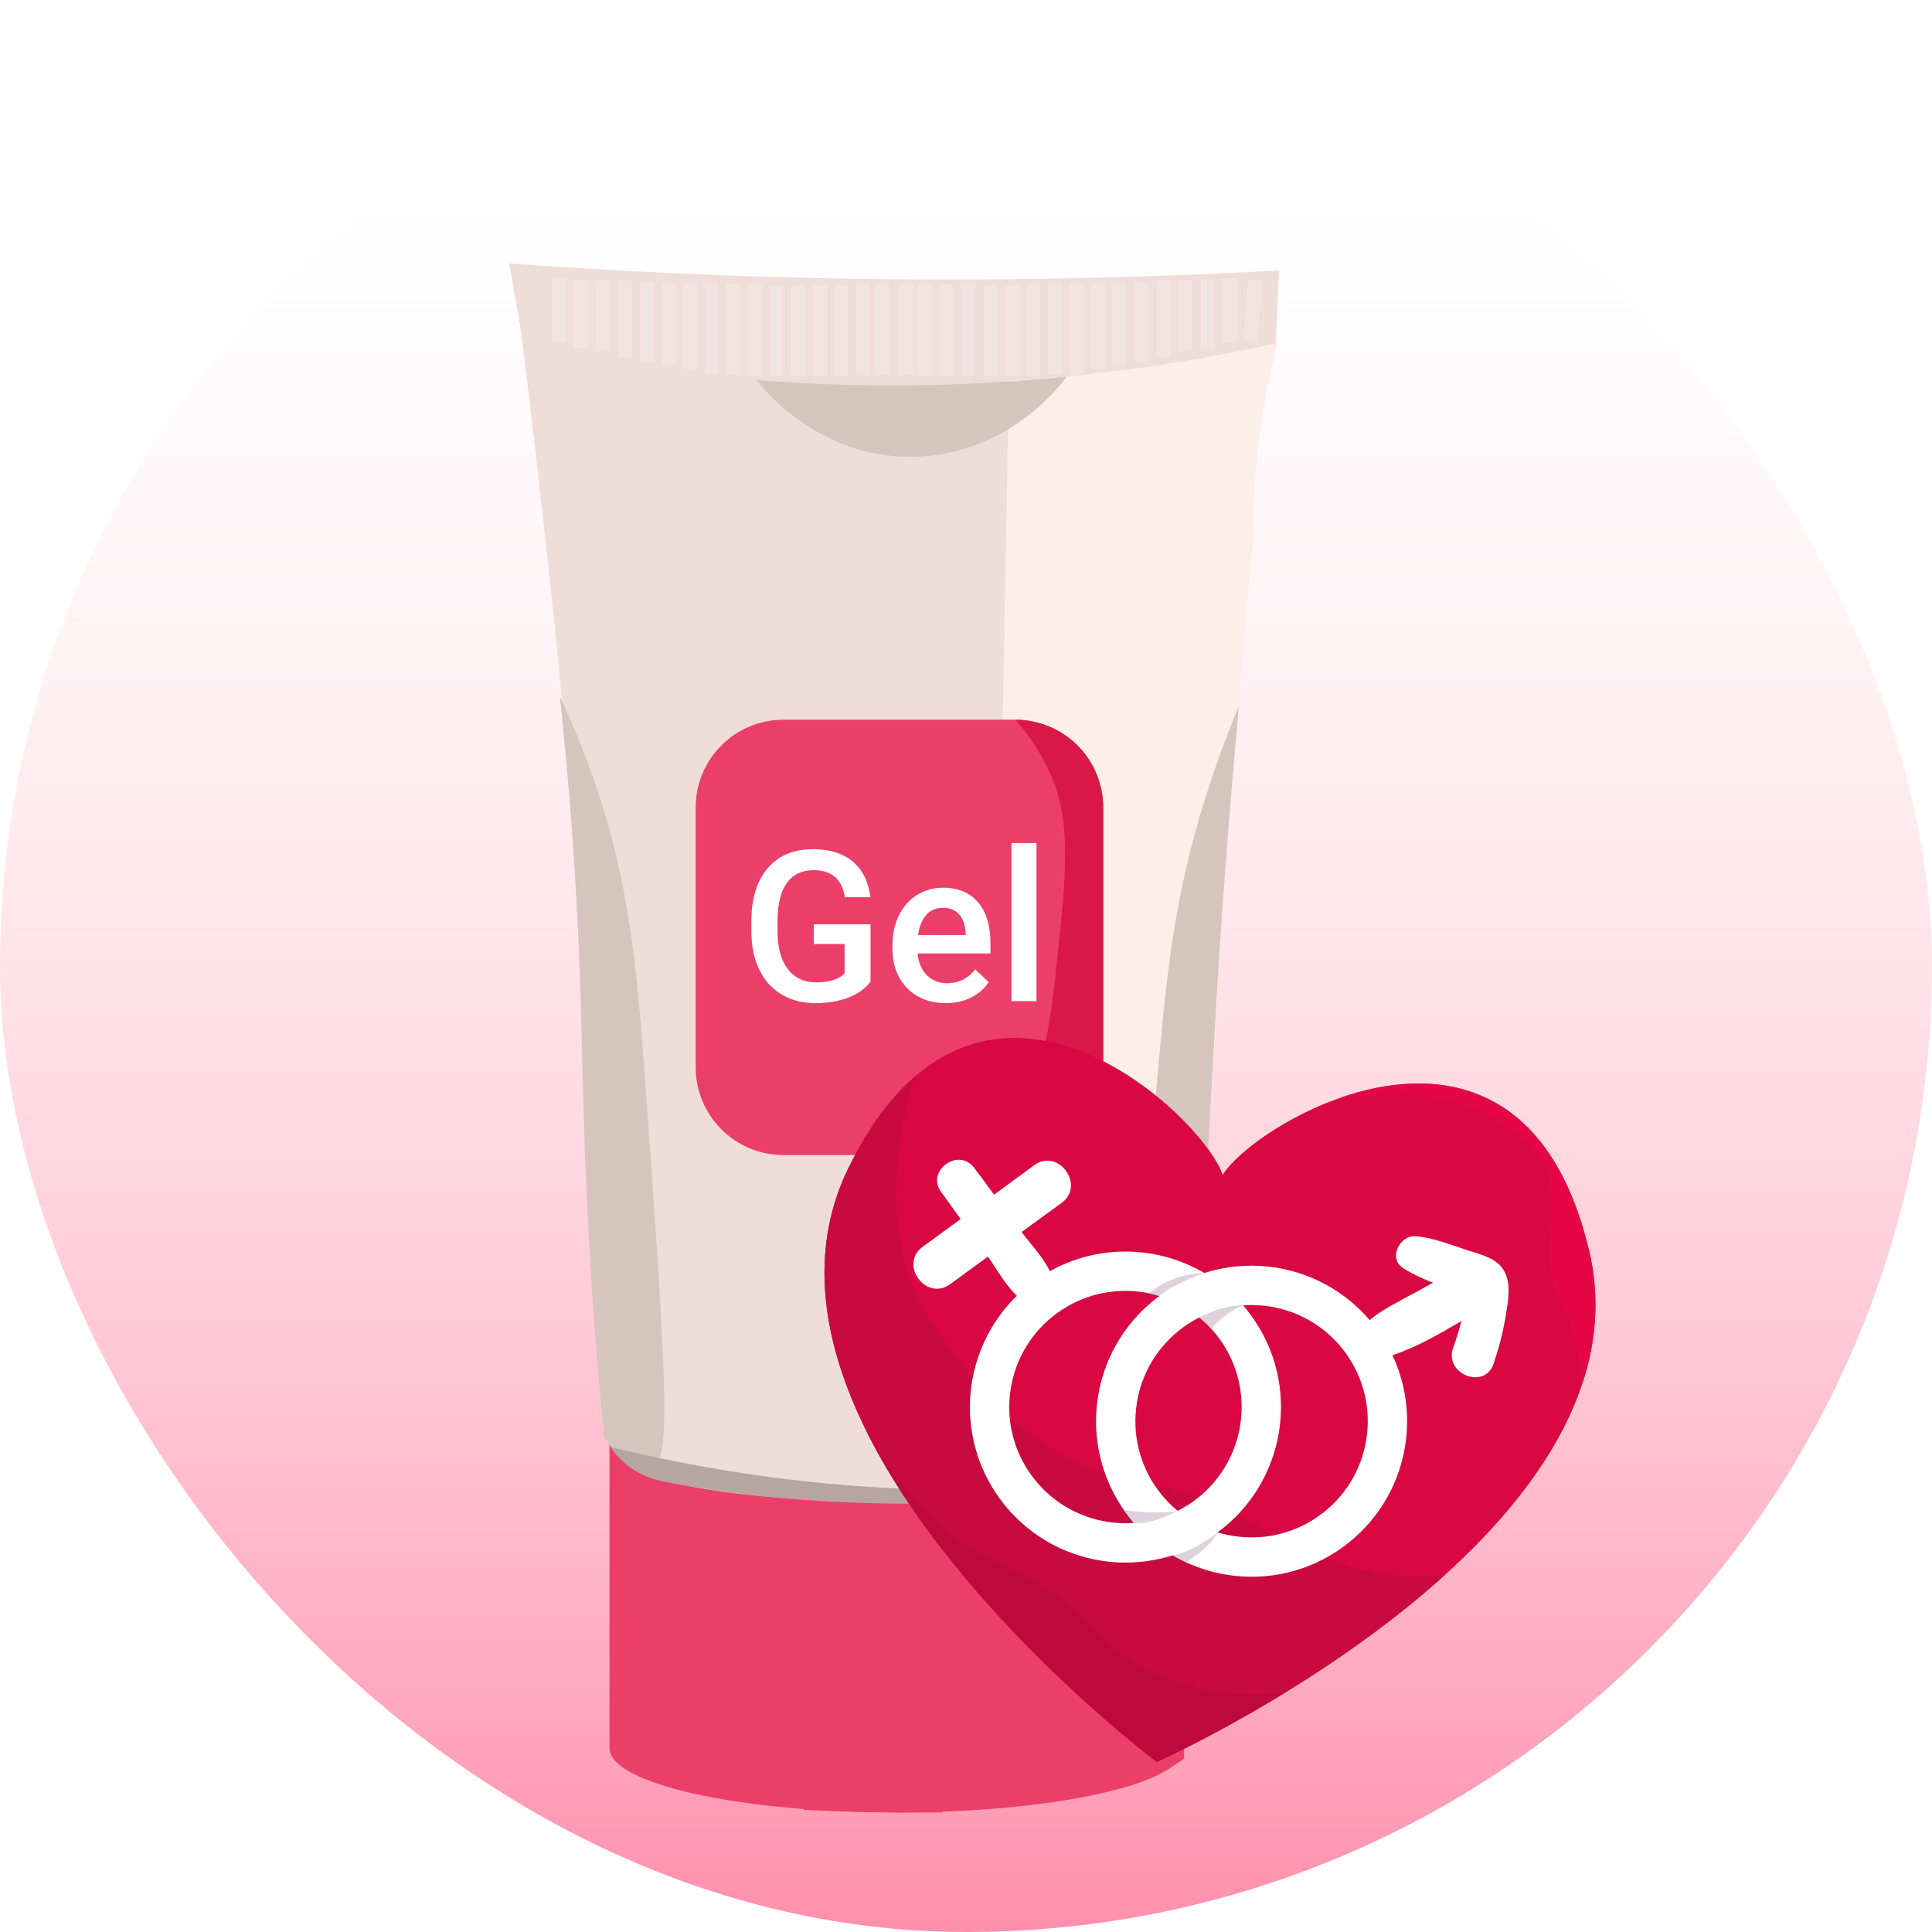<svg width="110" height="110" viewBox="0 0 110 110" fill="none" xmlns="http://www.w3.org/2000/svg">
<rect width="110" height="110" rx="55" fill="url(#paint0_linear_410_496)"/>
<g filter="url(#filter0_d_410_496)">
<path d="M38.203 83.569L46.348 78.817L54.503 83.439L54.514 92.814L46.369 97.566L38.214 92.943L38.203 83.569Z" fill="#A5A4A4"/>
<path d="M50.387 91.383C53.953 88.519 54.532 84.434 54.64 83.517C54.644 86.642 54.647 89.767 54.651 92.891L46.505 97.644L38.35 93.02C42.478 94.638 47.087 94.035 50.387 91.383Z" fill="#848383"/>
<path d="M47.986 67.705L56.131 62.953L64.286 67.576L64.296 76.951L56.152 81.702L47.996 77.08L47.986 67.705Z" fill="#A5A4A4"/>
<path d="M60.17 75.519C63.736 72.655 64.315 68.57 64.423 67.653C64.426 70.778 64.43 73.902 64.433 77.027L56.288 81.779L48.133 77.156C52.261 78.773 56.869 78.171 60.17 75.519Z" fill="#848383"/>
<path d="M34.701 78.273V95.525C34.701 97.551 42.026 99.194 51.061 99.194C60.096 99.194 67.42 97.551 67.42 95.525V78.273C62.85 78.887 57.66 79.322 51.953 79.364C45.524 79.41 39.725 78.948 34.701 78.273Z" fill="#EB3F6A"/>
<path d="M46.104 79.166C45.988 85.792 45.872 92.419 45.757 99.045C47.477 99.126 49.246 99.177 51.061 99.194C51.931 99.201 52.791 99.201 53.639 99.194C53.738 92.551 53.837 85.907 53.937 79.264C52.591 79.355 51.132 79.397 49.574 79.364C48.349 79.337 47.19 79.266 46.104 79.166Z" fill="#EB3F6A"/>
<path d="M60.976 78.868C60.989 85.385 61.002 91.903 61.015 98.42C61.44 98.35 62.05 98.238 62.777 98.068C63.728 97.845 64.403 97.681 65.201 97.363C65.756 97.142 66.542 96.768 67.42 96.12C67.42 90.171 67.42 84.222 67.42 78.273C66.618 78.383 65.791 78.484 64.942 78.571C63.569 78.712 62.246 78.807 60.976 78.868Z" fill="#EB3F6A"/>
<path d="M29.694 15.065C31.086 15.916 32.242 16.13 33.065 16.156C33.941 16.184 34.516 16.004 36.436 15.958C36.436 15.958 37.21 15.939 38.023 15.958C40.535 16.015 42.902 16.806 43.773 17.048C46.002 17.668 46.807 17.025 51.606 16.552C56.439 16.077 56.797 16.615 62.909 16.354C65.24 16.255 68.613 16.031 72.725 15.462C72.508 16.305 72.2 17.613 71.932 19.229C71.38 22.559 71.351 25.102 71.337 25.872C71.299 27.989 71.207 26.471 69.949 42.827C69.026 54.817 68.565 60.811 68.462 65.036C68.418 66.791 68.366 67.793 68.263 69.796C67.984 75.203 67.835 77.923 67.371 78.719C66.831 79.645 65.229 81.59 51.11 81.495C37.414 81.403 35.518 79.55 34.751 78.322C34.203 77.445 34.235 76.894 33.957 71.481C33.783 68.075 33.469 64.677 33.363 61.269C33.198 56.019 32.99 49.387 32.569 43.025C32.512 42.16 32.319 39.449 32 35.903C31.683 32.373 31.4 29.818 30.983 26.07C30.664 23.196 30.235 19.461 29.694 15.065Z" fill="#EFDDD8"/>
<path d="M57.457 16.949C59.256 16.741 61.074 16.543 62.91 16.354C66.233 16.013 69.506 15.717 72.725 15.462C72.509 16.305 72.2 17.613 71.932 19.229C71.381 22.559 71.351 25.102 71.337 25.872C71.3 27.989 71.207 26.471 69.949 42.827C69.24 52.043 69.188 57.445 68.462 65.037C67.934 70.555 67.995 69.285 67.976 69.284C67.951 69.283 67.889 70.154 67.867 70.49C67.596 74.644 68.189 78.13 66.479 79.81C65.896 80.382 64.735 80.555 62.414 80.9C59.863 81.28 57.73 81.325 56.267 81.297C56.663 59.848 57.06 38.399 57.457 16.949Z" fill="#FCEFE8"/>
<path d="M29 11C29.265 12.521 29.529 14.041 29.794 15.561C35.763 16.87 43.485 17.991 52.499 17.874C60.365 17.773 67.178 16.756 72.626 15.561C72.692 14.173 72.759 12.785 72.824 11.397C64.075 11.879 54.732 12.057 44.865 11.793C39.393 11.647 34.101 11.374 29 11Z" fill="#EFDDD8"/>
<g opacity="0.2">
<path d="M51.97 12.19H51.177V17.346H51.97V12.19Z" fill="white"/>
</g>
<g opacity="0.2">
<path d="M71.84 11.961L71.05 11.905L70.811 15.301L71.602 15.356L71.84 11.961Z" fill="white"/>
</g>
<g opacity="0.2">
<path d="M70.379 11.859H69.586V15.495H70.379V11.859Z" fill="white"/>
</g>
<g opacity="0.2">
<path d="M69.156 11.925H68.363V15.825H69.156V11.925Z" fill="white"/>
</g>
<g opacity="0.2">
<path d="M67.9 11.991H67.107V15.99H67.9V11.991Z" fill="white"/>
</g>
<g opacity="0.2">
<path d="M66.644 11.991H65.851V16.321H66.644V11.991Z" fill="white"/>
</g>
<g opacity="0.2">
<path d="M65.355 12.058H64.562V16.586H65.355V12.058Z" fill="white"/>
</g>
<g opacity="0.2">
<path d="M64.133 12.123H63.339V16.75H64.133V12.123Z" fill="white"/>
</g>
<g opacity="0.2">
<path d="M62.926 12.123H62.133V17.015H62.926V12.123Z" fill="white"/>
</g>
<g opacity="0.2">
<path d="M61.703 12.14H60.91V17.296H61.703V12.14Z" fill="white"/>
</g>
<g opacity="0.2">
<path d="M60.48 12.174H59.687V17.329H60.48V12.174Z" fill="white"/>
</g>
<g opacity="0.2">
<path d="M59.225 12.206H58.431V17.362H59.225V12.206Z" fill="white"/>
</g>
<g opacity="0.2">
<path d="M58.052 12.256H57.258V17.412H58.052V12.256Z" fill="white"/>
</g>
<g opacity="0.2">
<path d="M56.795 12.239H56.002V17.395H56.795V12.239Z" fill="white"/>
</g>
<g opacity="0.2">
<path d="M55.523 12.223H54.73V17.379H55.523V12.223Z" fill="white"/>
</g>
<g opacity="0.2">
<path d="M54.3 12.223H53.507V17.379H54.3V12.223Z" fill="white"/>
</g>
<g opacity="0.2">
<path d="M53.078 12.206H52.284V17.362H53.078V12.206Z" fill="white"/>
</g>
<g opacity="0.2">
<path d="M49.855 17.346H50.648V12.19H49.855V17.346Z" fill="white"/>
</g>
<g opacity="0.2">
<path d="M31.446 15.495H32.239V11.86H31.446V15.495Z" fill="white"/>
</g>
<g opacity="0.2">
<path d="M32.669 15.825H33.462V11.925H32.669V15.825Z" fill="white"/>
</g>
<g opacity="0.2">
<path d="M33.925 15.991H34.718V11.992H33.925V15.991Z" fill="white"/>
</g>
<g opacity="0.2">
<path d="M35.181 16.321H35.974V11.991H35.181V16.321Z" fill="white"/>
</g>
<g opacity="0.2">
<path d="M36.469 16.585H37.263V12.057H36.469V16.585Z" fill="white"/>
</g>
<g opacity="0.2">
<path d="M37.692 16.751H38.486V12.124H37.692V16.751Z" fill="white"/>
</g>
<g opacity="0.2">
<path d="M38.899 17.015H39.692V12.124H38.899V17.015Z" fill="white"/>
</g>
<g opacity="0.2">
<path d="M40.122 17.296H40.915V12.14H40.122V17.296Z" fill="white"/>
</g>
<g opacity="0.2">
<path d="M41.344 17.329H42.138V12.173H41.344V17.329Z" fill="white"/>
</g>
<g opacity="0.2">
<path d="M42.6 17.362H43.393V12.207H42.6V17.362Z" fill="white"/>
</g>
<g opacity="0.2">
<path d="M43.774 17.412H44.567V12.256H43.774V17.412Z" fill="white"/>
</g>
<g opacity="0.2">
<path d="M45.03 17.395H45.823V12.24H45.03V17.395Z" fill="white"/>
</g>
<g opacity="0.2">
<path d="M46.302 17.379H47.096V12.223H46.302V17.379Z" fill="white"/>
</g>
<g opacity="0.2">
<path d="M47.524 17.379H48.318V12.223H47.524V17.379Z" fill="white"/>
</g>
<g opacity="0.2">
<path d="M48.748 17.362H49.541V12.207H48.748V17.362Z" fill="white"/>
</g>
<path d="M33.132 38.564C35.818 45.368 36.256 50.862 36.767 57.997C38.051 75.933 38.22 79.39 36.965 79.744C36.445 79.891 35.65 79.512 34.387 77.827C33.822 71.971 33.545 67.177 33.396 63.88C33.062 56.478 33.196 52.602 32.669 44.777C32.407 40.887 32.095 37.712 31.875 35.655C32.194 36.331 32.645 37.332 33.132 38.564Z" fill="#D6C5BD"/>
<path d="M68.826 40.811C66.715 47.289 66.371 52.058 65.785 58.592C64.34 74.688 63.367 79.751 64.992 80.306C65.443 80.46 66.229 80.313 67.668 78.719C68.117 72.621 68.428 67.653 68.627 64.277C69.075 56.689 69.224 52.726 69.751 45.637C70.052 41.585 70.347 38.288 70.544 36.184C70.093 37.262 69.464 38.852 68.826 40.811Z" fill="#D6C5BD"/>
<path d="M43.08 17.643C43.389 18.052 46.598 22.142 52.102 22.006C57.425 21.874 60.399 17.901 60.728 17.445C57.968 17.723 54.95 17.911 51.705 17.941C48.617 17.969 45.731 17.851 43.08 17.643Z" fill="#D6C5BD"/>
<path d="M34.768 78.391C42.133 80.177 48.311 80.701 52.895 80.801C58.855 80.932 64.878 80.408 64.893 80.603C64.904 80.759 61.135 81.156 60.194 81.255C60.194 81.255 48.295 82.508 37.676 80.329C37.219 80.236 36.131 79.931 35.252 79.007C35.028 78.771 34.87 78.549 34.768 78.391Z" fill="#B7A69F"/>
<path d="M57.811 61.765H44.608C41.848 61.765 39.609 59.526 39.609 56.765V41.977C39.609 39.216 41.848 36.977 44.608 36.977H57.811C60.572 36.977 62.81 39.216 62.81 41.977V56.765C62.81 59.526 60.572 61.765 57.811 61.765Z" fill="#EB3F6A"/>
<path d="M49.565 51.893C49.256 52.296 48.827 52.602 48.278 52.809C47.733 53.013 47.113 53.114 46.418 53.114C45.702 53.114 45.067 52.953 44.514 52.629C43.965 52.306 43.542 51.842 43.243 51.238C42.945 50.635 42.791 49.931 42.78 49.127V48.456C42.78 47.169 43.087 46.164 43.702 45.44C44.32 44.713 45.182 44.349 46.287 44.349C47.236 44.349 47.991 44.584 48.551 45.053C49.111 45.522 49.447 46.198 49.56 47.082H48.103C47.94 46.056 47.345 45.544 46.32 45.544C45.654 45.544 45.149 45.784 44.803 46.264C44.458 46.74 44.28 47.44 44.269 48.364V49.024C44.269 49.944 44.462 50.658 44.847 51.167C45.236 51.676 45.778 51.931 46.473 51.931C47.229 51.931 47.767 51.76 48.087 51.418V49.749H46.331V48.626H49.565V51.893ZM53.85 53.114C52.944 53.114 52.212 52.831 51.651 52.264C51.092 51.696 50.812 50.94 50.812 49.995V49.82C50.812 49.187 50.933 48.622 51.177 48.124C51.421 47.626 51.762 47.238 52.202 46.962C52.646 46.682 53.141 46.542 53.686 46.542C54.548 46.542 55.213 46.818 55.682 47.371C56.155 47.92 56.392 48.698 56.392 49.706V50.284H52.246C52.29 50.807 52.464 51.222 52.77 51.527C53.079 51.829 53.466 51.98 53.931 51.98C54.582 51.98 55.113 51.716 55.524 51.189L56.293 51.92C56.039 52.302 55.699 52.596 55.273 52.804C54.852 53.011 54.377 53.114 53.85 53.114ZM53.675 47.687C53.286 47.687 52.971 47.824 52.731 48.096C52.492 48.369 52.339 48.749 52.273 49.236H54.984V49.133C54.952 48.656 54.824 48.296 54.602 48.053C54.381 47.809 54.072 47.687 53.675 47.687ZM59.013 53H57.59V44H59.013V53Z" fill="white"/>
<path d="M57.811 61.765C56.107 61.765 54.402 61.765 52.697 61.765C53.911 61.591 55.719 61.136 57.258 59.782C59.481 57.827 59.798 54.645 60.431 48.28C60.879 43.785 60.586 41.897 59.837 40.15C59.22 38.716 58.418 37.662 57.812 36.977C58.145 36.977 59.916 37.011 61.347 38.442C62.251 39.346 62.811 40.596 62.811 41.977V56.765C62.81 59.526 60.572 61.765 57.811 61.765Z" fill="#D91848"/>
</g>
<g filter="url(#filter1_d_410_496)">
<path d="M92.477 67.219C88.641 51.016 73.648 59.688 71.617 62.885C70.345 59.317 57.648 47.536 50.315 62.484C42.912 77.572 67.862 96.316 67.862 96.316C67.862 96.316 96.349 83.573 92.477 67.219Z" fill="#D90742"/>
<path d="M67.863 96.316C67.863 96.316 77.054 92.204 84.285 85.654C82.408 85.935 80.521 85.712 78.538 85.085C76.484 84.437 74.585 83.41 72.695 82.398C71.673 81.85 70.633 81.33 69.522 80.986C68.115 80.55 66.629 80.407 65.216 79.979C60.584 78.575 57.889 75.445 55.197 71.592C52.85 68.234 52.668 63.993 53.404 60.065C53.573 59.162 53.784 58.206 54.094 57.291C52.745 58.455 51.464 60.141 50.315 62.484C42.912 77.572 67.863 96.316 67.863 96.316Z" fill="#C80A3F"/>
<path d="M67.863 96.316C67.863 96.316 71.063 94.884 75.172 92.365C72.744 92.683 70.019 92.278 67.794 91.32C66.357 90.701 65.323 89.796 64.281 88.649C62.991 87.231 61.636 86.329 59.906 85.514C57.325 84.296 55.245 83.078 53.53 80.71C52.714 79.583 51.901 78.415 51.19 77.193C56.203 87.556 67.863 96.316 67.863 96.316Z" fill="#BE093C"/>
<path d="M92.477 67.219C90.112 57.227 83.504 56.695 78.308 58.505C79.059 58.424 79.813 58.387 80.53 58.348C83.608 58.182 86.895 59.014 89.185 61.21C91.428 63.36 89.644 66.761 90.517 69.333C90.68 69.812 90.998 70.206 91.203 70.665C91.479 71.285 91.592 71.933 91.734 72.596C91.891 73.325 92.048 74.051 92.086 74.793C92.885 72.387 93.1 69.85 92.477 67.219Z" fill="#E50745"/>
<path d="M87.635 68.355C87.209 67.621 86.337 67.439 85.59 67.196C84.637 66.887 83.63 66.477 82.63 66.386C81.686 66.301 81.007 67.656 81.906 68.217C82.412 68.532 82.991 68.801 83.589 69.034C83.246 69.222 82.904 69.413 82.56 69.6C81.703 70.067 80.741 70.53 79.981 71.156C78.573 69.514 76.566 68.379 74.248 68.119C69.388 67.573 65.005 71.07 64.46 75.93C63.914 80.79 67.411 85.172 72.271 85.718C77.131 86.264 81.513 82.767 82.059 77.906C82.249 76.22 81.95 74.591 81.278 73.16C82.632 72.72 83.94 71.957 85.201 71.22C85.078 71.732 84.919 72.231 84.739 72.728C84.195 74.229 86.527 75.154 87.037 73.649C87.331 72.778 87.57 71.885 87.719 70.978C87.852 70.163 88.072 69.109 87.635 68.355ZM72.521 83.492C68.891 83.084 66.278 79.811 66.686 76.18C67.094 72.55 70.367 69.937 73.998 70.345C77.628 70.752 80.241 74.026 79.833 77.656C79.425 81.287 76.152 83.899 72.521 83.492Z" fill="white"/>
<path d="M61.774 68.375C61.378 67.553 60.626 66.769 60.164 66.147C60.923 65.595 61.682 65.043 62.44 64.491C63.821 63.486 62.254 61.336 60.875 62.347C60.116 62.904 59.357 63.461 58.598 64.017C58.224 63.51 57.849 63.003 57.471 62.497C56.575 61.296 54.691 62.667 55.59 63.872C55.957 64.385 56.326 64.897 56.696 65.409C55.978 65.934 55.26 66.46 54.54 66.982C53.165 67.981 54.721 70.116 56.098 69.116C56.813 68.59 57.53 68.068 58.246 67.546C58.704 68.182 59.226 69.148 59.895 69.774C56.786 72.8 56.294 77.73 58.927 81.335C61.812 85.284 67.352 86.147 71.301 83.263C75.25 80.378 76.113 74.838 73.229 70.889C70.562 67.237 65.625 66.227 61.774 68.375ZM69.98 81.453C67.029 83.608 62.891 82.963 60.736 80.013C58.581 77.063 59.226 72.925 62.176 70.77C65.126 68.615 69.265 69.26 71.42 72.21C73.575 75.16 72.93 79.299 69.98 81.453Z" fill="white"/>
<path d="M72.776 70.322L72.775 70.321C71.555 70.298 70.289 71.008 70.289 71.008L70.289 71.009C70.53 71.208 70.76 71.427 70.975 71.665C71.695 70.745 72.752 70.331 72.776 70.322Z" fill="#E0D2DC"/>
<path d="M68.012 69.786C68.904 69.035 70.547 68.487 70.57 68.48L70.569 68.479C68.957 68.531 67.927 69.196 67.418 69.634C67.618 69.676 67.817 69.726 68.012 69.786Z" fill="#E0D2DC"/>
<path d="M69.537 84.953C70.126 84.579 70.946 83.965 71.301 83.263C71.301 83.263 69.875 84.405 68.77 84.55C69.018 84.696 69.274 84.831 69.537 84.953Z" fill="#E0D2DC"/>
<path d="M65.989 81.97C66.168 82.226 66.358 82.473 66.562 82.709C67.505 82.842 69.053 82.024 69.053 82.024C68.043 82.204 66.725 82.072 65.989 81.97Z" fill="#E0D2DC"/>
</g>
<defs>
<filter id="filter0_d_410_496" x="25" y="11" width="51.824" height="96.2" filterUnits="userSpaceOnUse" color-interpolation-filters="sRGB">
<feFlood flood-opacity="0" result="BackgroundImageFix"/>
<feColorMatrix in="SourceAlpha" type="matrix" values="0 0 0 0 0 0 0 0 0 0 0 0 0 0 0 0 0 0 127 0" result="hardAlpha"/>
<feOffset dy="4"/>
<feGaussianBlur stdDeviation="2"/>
<feComposite in2="hardAlpha" operator="out"/>
<feColorMatrix type="matrix" values="0 0 0 0 0 0 0 0 0 0 0 0 0 0 0 0 0 0 0.25 0"/>
<feBlend mode="normal" in2="BackgroundImageFix" result="effect1_dropShadow_410_496"/>
<feBlend mode="normal" in="SourceGraphic" in2="effect1_dropShadow_410_496" result="shape"/>
</filter>
<filter id="filter1_d_410_496" x="44.942" y="55.099" width="47.897" height="47.217" filterUnits="userSpaceOnUse" color-interpolation-filters="sRGB">
<feFlood flood-opacity="0" result="BackgroundImageFix"/>
<feColorMatrix in="SourceAlpha" type="matrix" values="0 0 0 0 0 0 0 0 0 0 0 0 0 0 0 0 0 0 127 0" result="hardAlpha"/>
<feOffset dx="-2" dy="4"/>
<feGaussianBlur stdDeviation="1"/>
<feComposite in2="hardAlpha" operator="out"/>
<feColorMatrix type="matrix" values="0 0 0 0 0 0 0 0 0 0 0 0 0 0 0 0 0 0 0.25 0"/>
<feBlend mode="normal" in2="BackgroundImageFix" result="effect1_dropShadow_410_496"/>
<feBlend mode="normal" in="SourceGraphic" in2="effect1_dropShadow_410_496" result="shape"/>
</filter>
<linearGradient id="paint0_linear_410_496" x1="55" y1="0" x2="55" y2="110" gradientUnits="userSpaceOnUse">
<stop stop-color="white" stop-opacity="0"/>
<stop offset="1" stop-color="#FF8FAB"/>
</linearGradient>
</defs>
</svg>
